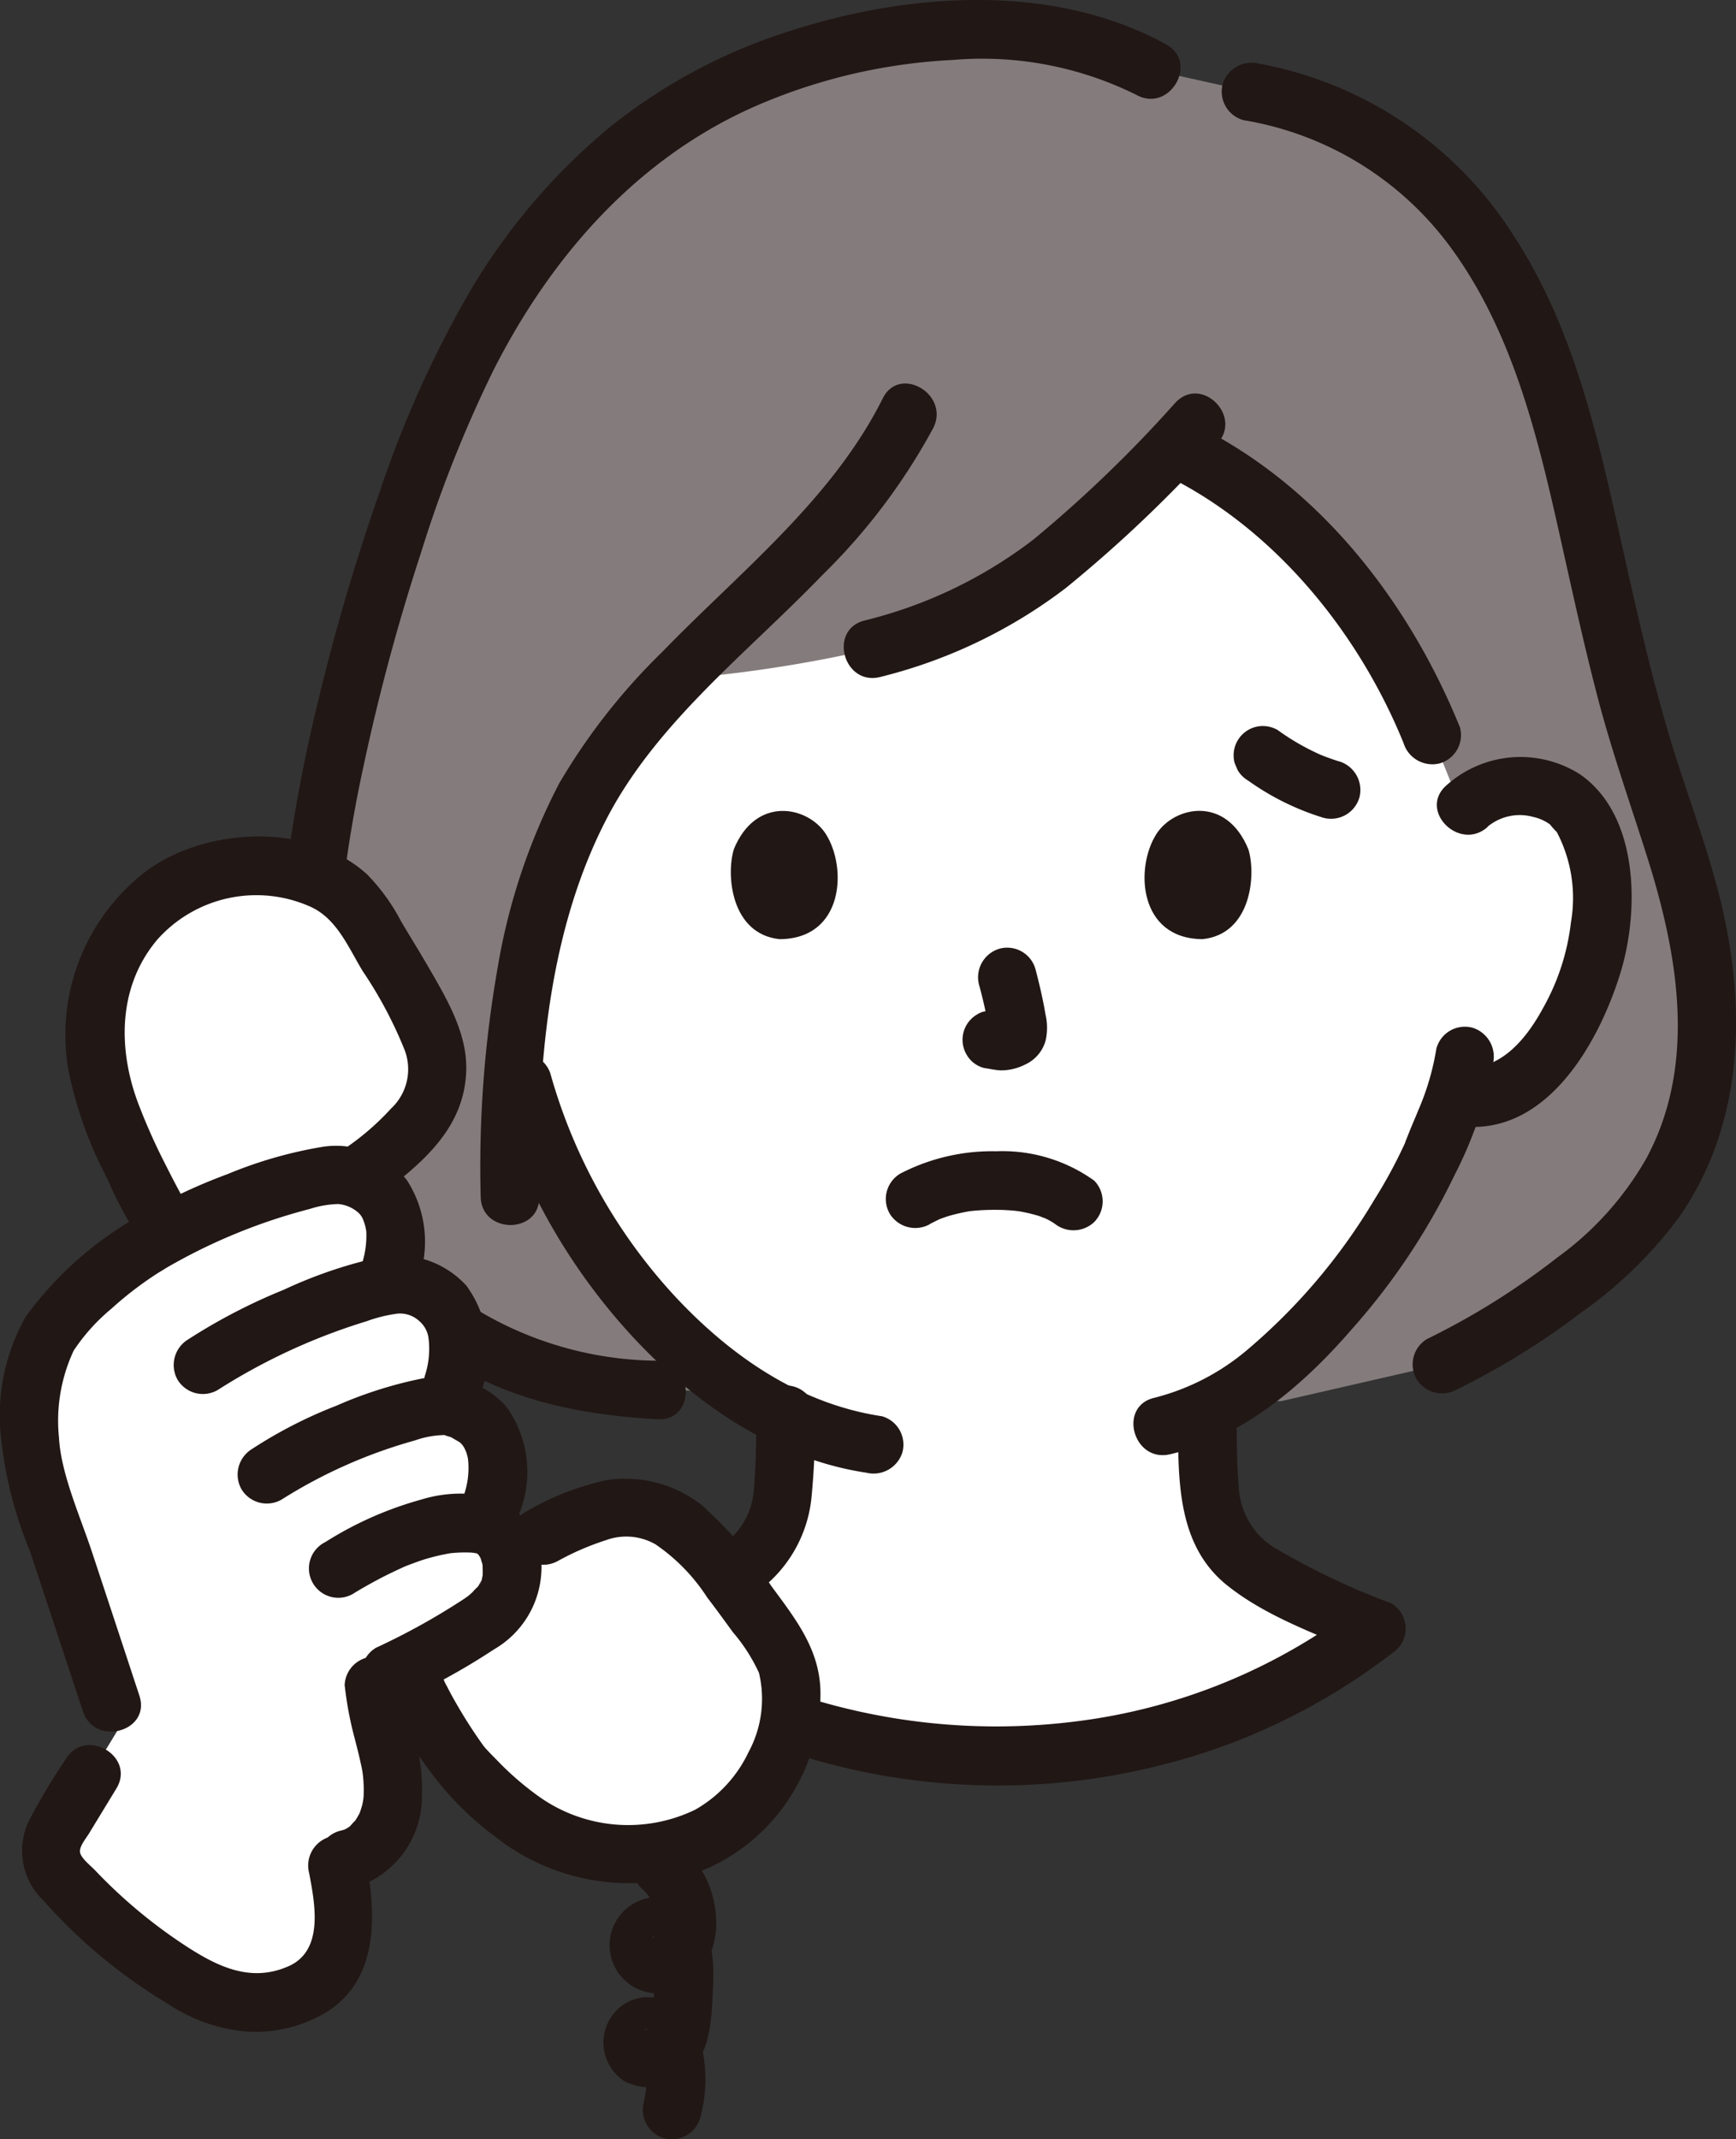 <svg xmlns="http://www.w3.org/2000/svg" width="88.687" height="109.278" viewBox="0 0 88.687 109.278">
  <rect x="0" y="0" width="88.687" height="109.278" fill="#333333" stroke="none"/>
  <g id="c" transform="translate(-28.401 0)">
    <path id="パス_580" data-name="パス 580" d="M107.941,8.765a30.053,30.053,0,0,0-33.665.77A29.221,29.221,0,0,0,62.211,32.4a31.922,31.922,0,0,0,1.077,9.2" transform="translate(-12.732 -1.502)" fill="none"/>
    <path id="パス_581" data-name="パス 581" d="M150.032,46.253a30.473,30.473,0,0,0,1.061-9.2,28.65,28.65,0,0,0-9.4-20.721" transform="translate(-42.692 -6.153)" fill="none"/>
    <path id="パス_582" data-name="パス 582" d="M66.5,65.453A3.866,3.866,0,0,0,63.7,64.43a3.587,3.587,0,0,0-3.222,1.79c-1.095,1.9-1.049,5.4-.313,7.563a11.679,11.679,0,0,0,3.429,5.561,4.26,4.26,0,0,0,3.285.948" transform="translate(-11.769 -24.278)" fill="none"/>
    <path id="パス_583" data-name="パス 583" d="M48.6,140.314c4.449-2.745,9.849-4.865,15.707-7.193a54.142,54.142,0,0,0,5.442-2.568" transform="translate(-7.611 -49.196)" fill="none"/>
    <path id="パス_585" data-name="パス 585" d="M48.51,140.689a73.187,73.187,0,0,1,10.567-5.12,100.4,100.4,0,0,0,10.555-4.625c1.687-.928.179-3.512-1.51-2.583a101.073,101.073,0,0,1-10.367,4.54A75.807,75.807,0,0,0,47,138.106c-1.64,1-.138,3.591,1.51,2.583h0Z" transform="translate(-6.742 -48.295)" fill="#211715"/>
    <path id="パス_586" data-name="パス 586" d="M105.747,6.777a17.361,17.361,0,0,0-4.023-1.153L96.63,4.487C89.65.576,77.839,2.724,71.123,7.636,64.371,12.575,60.946,19.711,58.41,27.161c-3.126,9.181-5.911,20.993-4.767,30.675.52,4.4,3.06,7.661,6.55,10.39,3.387,2.647,6.523,3.451,11.215,3.707l31.849.57,8.222-1.884a38.062,38.062,0,0,0,9.612-6.756,15.022,15.022,0,0,0,3.831-8.509c.56-4.8-.876-9.282-2.41-13.743A128.26,128.26,0,0,1,118.9,27.672c-.96-4.287-2.094-8.811-4.25-12.639a18.641,18.641,0,0,0-8.9-8.257Z" transform="translate(-9.413 -0.929)" fill="#847c7c"/>
    <path id="パス_587" data-name="パス 587" d="M85.2,47.692c2.243-.388,3.68-.748,3.68-.748,6.932-1.709,10.716-5.409,15.4-10.314,6.862,3.169,11.16,9.716,13.18,14.729l1.561,3.874a3.8,3.8,0,0,1,3.029-1.278,3.587,3.587,0,0,1,3.222,1.79c1.095,1.9,1.049,5.4.313,7.563a11.679,11.679,0,0,1-3.429,5.561,4.26,4.26,0,0,1-3.285.948l-.226-.038c-.389,1.135-.876,2.145-1.04,2.644-.848,2.3-5.629,10.515-11.617,13.41.021,1.565-.028,1.9.087,3.563a7.3,7.3,0,0,0,.351,2.039,5.014,5.014,0,0,0,1.492,2.177,11.994,11.994,0,0,0,2.678,1.6l4.037,1.779a30.988,30.988,0,0,1-19.446,6.472,30.7,30.7,0,0,1-19.593-6.591l3.549-1.36a13.055,13.055,0,0,0,3.376-1.9,5.018,5.018,0,0,0,1.492-2.177,7.329,7.329,0,0,0,.351-2.039c.113-1.529.069-1.936.1-3.2A24.037,24.037,0,0,1,76.608,79.8a29.322,29.322,0,0,1-5.986-12.182A36.687,36.687,0,0,1,73.8,55.287q.136-.282.285-.561a29.239,29.239,0,0,1,4.8-6.242c2.388-.179,4.587-.493,6.31-.791Z" transform="translate(-15.91 -13.803)" fill="#fff"/>
    <path id="パス_588" data-name="パス 588" d="M96.48,2.267C90.618-.959,83.074-.363,76.929,1.694a28.1,28.1,0,0,0-8.984,4.9A31.99,31.99,0,0,0,60.8,15.084a55.736,55.736,0,0,0-4.5,10.061,109.5,109.5,0,0,0-3.222,11.013,78.654,78.654,0,0,0-1.952,12.23,48.664,48.664,0,0,0-.092,6.014,20.985,20.985,0,0,0,.808,5.41,18.954,18.954,0,0,0,7.276,9.216c3.369,2.445,7.3,3.237,11.386,3.47,1.923.11,1.917-2.882,0-2.991a18.145,18.145,0,0,1-9-2.468,17.11,17.11,0,0,1-6.3-6.811c-1.431-3.014-1.317-6.725-1.188-9.981a67.012,67.012,0,0,1,1.475-11.16,105.958,105.958,0,0,1,2.909-10.8,64.7,64.7,0,0,1,3.717-9.373C65.078,13.075,69.48,8.043,75.574,5.392a28.718,28.718,0,0,1,10-2.329A17.7,17.7,0,0,1,94.97,4.85c1.688.929,3.2-1.654,1.51-2.583h0Z" transform="translate(-8.508 0)" fill="#211715"/>
    <path id="パス_589" data-name="パス 589" d="M129.657,8.087A16.433,16.433,0,0,1,140.3,14.651c3.081,4.232,4.356,9.415,5.483,14.441.643,2.867,1.262,5.739,2.008,8.581.72,2.74,1.665,5.395,2.516,8.093,1.568,4.97,2.539,10.547-.057,15.361a16.021,16.021,0,0,1-4.543,5.056,37.67,37.67,0,0,1-6.657,4.165,1.509,1.509,0,0,0-.537,2.047,1.528,1.528,0,0,0,2.047.537A38.316,38.316,0,0,0,146.918,69a21.923,21.923,0,0,0,4.928-4.767c3.382-4.742,3.539-10.74,2.208-16.224-.72-2.966-1.85-5.8-2.708-8.728-.867-2.952-1.552-5.953-2.222-8.954-1.234-5.526-2.418-11.291-5.518-16.129A19.588,19.588,0,0,0,130.451,5.2a1.54,1.54,0,0,0-1.84,1.044,1.508,1.508,0,0,0,1.044,1.84h0Z" transform="translate(-37.744 -1.951)" fill="#211715"/>
    <path id="パス_590" data-name="パス 590" d="M88.338,32.2c-2.579,5.162-7.309,8.87-11.255,12.939a31.907,31.907,0,0,0-5.267,6.713,31.651,31.651,0,0,0-3.148,9.419A58.644,58.644,0,0,0,67.8,72.977c.035,1.922,3.027,1.929,2.991,0-.118-6.444.414-13.43,3.417-19.258,2.549-4.949,7.223-8.531,11.02-12.472a31.383,31.383,0,0,0,5.694-7.541c.858-1.717-1.721-3.234-2.583-1.51h0Z" transform="translate(-14.842 -11.846)" fill="#211715"/>
    <path id="パス_591" data-name="パス 591" d="M114.524,32.714a66.31,66.31,0,0,1-7.261,7,23.25,23.25,0,0,1-8.627,4.137c-1.866.469-1.076,3.355.8,2.885a25.854,25.854,0,0,0,9.475-4.54,68.336,68.336,0,0,0,7.732-7.368c1.327-1.394-.785-3.513-2.115-2.115h0Z" transform="translate(-26.066 -12.155)" fill="#211715"/>
    <path id="パス_592" data-name="パス 592" d="M123.643,37.349c5.577,2.767,9.811,8.069,12.074,13.636a1.543,1.543,0,0,0,1.84,1.044,1.505,1.505,0,0,0,1.044-1.84c-2.605-6.412-7.155-12.3-13.449-15.424a1.533,1.533,0,0,0-2.047.537,1.51,1.51,0,0,0,.537,2.047h0Z" transform="translate(-35.614 -13.032)" fill="#211715"/>
    <path id="パス_593" data-name="パス 593" d="M108.153,79.572a22.26,22.26,0,0,1,.528,2.416l-.054-.4a1.456,1.456,0,0,1,.009.333l.054-.4a.838.838,0,0,1-.037.15l.151-.357a.632.632,0,0,1-.053.1l.234-.3a.521.521,0,0,1-.079.078l.3-.234a1.559,1.559,0,0,1-.191.1l.357-.151a1.39,1.39,0,0,1-.323.094l.4-.054a1.33,1.33,0,0,1-.3,0l.4.054c-.114-.016-.226-.044-.34-.059a1.136,1.136,0,0,0-.6-.027,1.106,1.106,0,0,0-.556.178,1.495,1.495,0,0,0-.537,2.046,1.433,1.433,0,0,0,.894.687c.282.038.557.109.844.122a2.739,2.739,0,0,0,1.274-.307,1.893,1.893,0,0,0,1.033-1.242,3,3,0,0,0-.012-1.309c-.131-.778-.312-1.55-.512-2.313a1.5,1.5,0,0,0-1.84-1.044,1.523,1.523,0,0,0-1.044,1.84h0Z" transform="translate(-29.737 -29.272)" fill="#211715"/>
    <path id="パス_594" data-name="パス 594" d="M88.465,68.437c-.4,1.311-.14,4.327,2.343,4.584,3.283-.02,3.457-3.666,2.352-5.38-.9-1.4-3.565-1.987-4.7.8Z" transform="translate(-22.576 -25.047)" fill="#211715"/>
    <path id="パス_595" data-name="パス 595" d="M127.535,68.437c.4,1.311.141,4.327-2.343,4.583-3.283-.02-3.458-3.666-2.352-5.38C123.744,66.236,126.4,65.652,127.535,68.437Z" transform="translate(-35.356 -25.047)" fill="#211715"/>
    <path id="パス_596" data-name="パス 596" d="M136.8,85.265a13.139,13.139,0,0,1-.92,3.151c-.156.386-.325.767-.479,1.154-.056.141-.333.831-.135.378a24.839,24.839,0,0,1-1.628,3.036,30.352,30.352,0,0,1-6.473,7.662,11.819,11.819,0,0,1-4.775,2.474c-1.874.436-1.081,3.321.8,2.885,3.744-.871,6.869-3.584,9.32-6.426a33.866,33.866,0,0,0,5.21-7.823,21.029,21.029,0,0,0,1.968-5.7,1.547,1.547,0,0,0-1.044-1.84,1.506,1.506,0,0,0-1.84,1.044h0Z" transform="translate(-35.016 -31.719)" fill="#211715"/>
    <path id="パス_597" data-name="パス 597" d="M68.844,88.123A31.086,31.086,0,0,0,76,100.861c3.153,3.376,7.231,6.181,11.879,6.878a1.544,1.544,0,0,0,1.84-1.044,1.507,1.507,0,0,0-1.044-1.84c-4.193-.629-7.714-3.062-10.559-6.108a27.825,27.825,0,0,1-6.387-11.417,1.5,1.5,0,0,0-2.885.8h0Z" transform="translate(-15.216 -32.511)" fill="#211715"/>
    <path id="パス_598" data-name="パス 598" d="M148.577,65.6A2.568,2.568,0,0,1,150.9,65.1a2.3,2.3,0,0,1,.885.4c-.083-.064.477.569.282.289a7.25,7.25,0,0,1,.767,4.7,11.621,11.621,0,0,1-1.413,4.357c-.883,1.63-2.246,3.308-4.283,3.044a1.5,1.5,0,0,0-1.5,1.5,1.534,1.534,0,0,0,1.5,1.5c4.421.574,7.111-4.225,8.216-7.79.983-3.171.975-8.078-2.058-10.176a5.664,5.664,0,0,0-6.832.574c-1.44,1.284.682,3.394,2.115,2.115h0Z" transform="translate(-44.179 -23.372)" fill="#211715"/>
    <path id="パス_599" data-name="パス 599" d="M78.081,127.382c2.424-.929,5.043-1.708,7.133-3.293a6.766,6.766,0,0,0,2.648-4.7,40.521,40.521,0,0,0,.187-4.134,1.5,1.5,0,1,0-2.991,0c-.026,1.225-.023,2.443-.136,3.665a3.752,3.752,0,0,1-1.679,2.921,27.416,27.416,0,0,1-5.958,2.654,1.538,1.538,0,0,0-1.044,1.84,1.506,1.506,0,0,0,1.84,1.044h0Z" transform="translate(-18.007 -42.869)" fill="#211715"/>
    <path id="パス_600" data-name="パス 600" d="M124.966,114.71c.037,3.153-.213,6.786,2.529,8.965,2,1.593,4.535,2.463,6.857,3.487a1.544,1.544,0,0,0,2.047-.537,1.508,1.508,0,0,0-.537-2.047,36.629,36.629,0,0,1-6.067-2.9,3.868,3.868,0,0,1-1.721-3.039c-.116-1.311-.1-2.619-.117-3.932a1.5,1.5,0,0,0-2.991,0h0Z" transform="translate(-36.388 -42.681)" fill="#211715"/>
    <path id="パス_601" data-name="パス 601" d="M77.255,133.934a34.011,34.011,0,0,0,31.612,4.73,32.241,32.241,0,0,0,8.686-4.73,1.545,1.545,0,0,0,.537-2.047,1.506,1.506,0,0,0-2.047-.537,29.714,29.714,0,0,1-14.448,5.982,32.486,32.486,0,0,1-15.011-1.593,29.867,29.867,0,0,1-7.819-4.39,1.505,1.505,0,0,0-2.047.537,1.534,1.534,0,0,0,.537,2.047h0Z" transform="translate(-18.13 -49.413)" fill="#211715"/>
    <path id="パス_602" data-name="パス 602" d="M31.877,130.908c0-.013,0-.026,0-.039a2.774,2.774,0,0,1,.54-1.44l2.973-4.879-4.261-12.913c-.6-1.828-.425-5.858.968-7.589a18.626,18.626,0,0,1,4.742-4.16,30.567,30.567,0,0,1,8.111-3.343,4.8,4.8,0,0,1,2.314-.156,2.942,2.942,0,0,1,2.1,1.98,5.286,5.286,0,0,1-.2,3.1l-.144.5a3.241,3.241,0,0,1,1.348-.007,2.943,2.943,0,0,1,2.167,1.906,5.287,5.287,0,0,1-.09,3.107l-.373,1.129a1.566,1.566,0,0,1,.373.057,2.856,2.856,0,0,1,2.1,1.85,5.134,5.134,0,0,1-.087,3.015l-.264,1.221a2.09,2.09,0,0,1,1.209,1.613c.292,1.749-.487,2.657-1.832,3.528a39.258,39.258,0,0,1-5.177,2.78,20.121,20.121,0,0,0,.7,3.458,7.045,7.045,0,0,1,.148,3.259A2.922,2.922,0,0,1,46.49,131.3a12.965,12.965,0,0,1,.362,3.464,4.009,4.009,0,0,1-1.355,2.831,4.059,4.059,0,0,1-1.1.6,5.842,5.842,0,0,1-4.062.049,8.974,8.974,0,0,1-1.454-.738,27.624,27.624,0,0,1-6.131-5,2.709,2.709,0,0,1-.871-1.591Z" transform="translate(-0.904 -36.288)" fill="#fff"/>
    <path id="パス_603" data-name="パス 603" d="M37.662,85.283a35.345,35.345,0,0,0,2.311,4.364L40,89.7a32.78,32.78,0,0,1,6.97-2.686,4.8,4.8,0,0,1,2.314-.156l.045.017.532-.27,1.367-1.028c1.594-1.475,2.2-2.383,2.327-3.229a4.958,4.958,0,0,0-.62-3.544c-.654-1.4-1.861-3.287-2.617-4.571a7.8,7.8,0,0,0-1.12-1.588,5.1,5.1,0,0,0-2-1.163,8.287,8.287,0,0,0-8.09,1.411,9.139,9.139,0,0,0-2.8,8.38,19.019,19.019,0,0,0,1.364,4.009Z" transform="translate(-2.921 -26.756)" fill="#fff"/>
    <path id="パス_604" data-name="パス 604" d="M81.176,131.374a7.836,7.836,0,0,0-1.011-1.659,50.792,50.792,0,0,0-3.173-4.1,5.081,5.081,0,0,0-3.007-1.919c-.829-.221-1.883-.214-3.875.654l-1.349.682L67.124,126c.011.047.022.1.03.139.292,1.749-.487,2.657-1.832,3.528a32.721,32.721,0,0,1-3.34,1.9l.211.919a18.374,18.374,0,0,0,2.645,4.491,18.267,18.267,0,0,0,3.12,2.738,9.46,9.46,0,0,0,8.959.8,8.256,8.256,0,0,0,4.529-6.837,5.074,5.074,0,0,0-.268-2.3Z" transform="translate(-12.654 -46.566)" fill="#fff"/>
    <path id="パス_606" data-name="パス 606" d="M35.178,99.843a18.028,18.028,0,0,0-5.469,4.959,10.284,10.284,0,0,0-1.308,5.586,20.7,20.7,0,0,0,1.536,6.394l2.7,8.168c.6,1.82,3.49,1.04,2.885-.8q-1.2-3.647-2.407-7.293c-.623-1.888-1.6-4.038-1.7-5.883a8.457,8.457,0,0,1,.751-4.451,9.828,9.828,0,0,1,1.921-2.134,17.836,17.836,0,0,1,2.607-1.968c1.625-1.024.125-3.613-1.51-2.583h0Z" transform="translate(0 -37.534)" fill="#211715"/>
    <path id="パス_607" data-name="パス 607" d="M53.37,100.977a5.8,5.8,0,0,0-.51-5.293,4.6,4.6,0,0,0-4.276-1.711,22.01,22.01,0,0,0-4.89,1.4,28.456,28.456,0,0,0-4.846,2.329c-1.637,1.006-.136,3.594,1.51,2.583a29.141,29.141,0,0,1,7.535-3.132,5.17,5.17,0,0,1,1.459-.253,1.792,1.792,0,0,1,.977.4.945.945,0,0,1,.285.379,2.5,2.5,0,0,1,.17.627,4.691,4.691,0,0,1-.3,1.868,1.5,1.5,0,0,0,2.884.8h0Z" transform="translate(-3.67 -35.397)" fill="#211715"/>
    <path id="パス_608" data-name="パス 608" d="M58.344,109.88a5.814,5.814,0,0,0-.75-5.41,4.75,4.75,0,0,0-4.611-1.42,23.5,23.5,0,0,0-4.722,1.625,29.385,29.385,0,0,0-4.893,2.542,1.53,1.53,0,0,0-.537,2.047,1.511,1.511,0,0,0,2.047.537,30.908,30.908,0,0,1,7.613-3.517,7.43,7.43,0,0,1,1.467-.374,1.436,1.436,0,0,1,1.194.337,1.39,1.39,0,0,1,.511.962,4.384,4.384,0,0,1-.2,1.877,1.5,1.5,0,0,0,2.885.8h0Z" transform="translate(-5.363 -38.793)" fill="#211715"/>
    <path id="パス_609" data-name="パス 609" d="M62.334,119.676a5.714,5.714,0,0,0-.724-5.278,4.583,4.583,0,0,0-4.339-1.437,21.239,21.239,0,0,0-4.344,1.382,23.233,23.233,0,0,0-4.319,2.215,1.53,1.53,0,0,0-.537,2.047,1.511,1.511,0,0,0,2.047.537,25.522,25.522,0,0,1,6.818-3.024,4.7,4.7,0,0,1,1.415-.272c.23,0-.23-.1.128.011a2.9,2.9,0,0,0,.284.088c.015.006.469.273.465.27a1,1,0,0,1,.241.307c.032.059.131.313.069.14a2.6,2.6,0,0,1,.108.394,4.192,4.192,0,0,1-.2,1.825,1.5,1.5,0,0,0,2.885.8h0Z" transform="translate(-7.337 -42.539)" fill="#211715"/>
    <path id="パス_610" data-name="パス 610" d="M55.9,137.294a17.865,17.865,0,0,0,.5,2.655c.109.426.221.852.312,1.282a5.078,5.078,0,0,1,.145.993c.011.191.015.383.008.574,0,.109-.011.217-.022.327.019-.127.012-.1-.019.088s-.091.351-.146.526-.06.16,0,0c-.027.058-.057.115-.088.171a3.293,3.293,0,0,1-.239.378c.2-.27-.141.122-.186.169q-.193.165.01,0c-.069.047-.138.092-.211.132-.153.076-.146.078.018.007a2.3,2.3,0,0,1-.241.075,1.5,1.5,0,1,0,.8,2.884,4.872,4.872,0,0,0,3.3-4.509,9.939,9.939,0,0,0-.355-3.089c-.109-.454-.232-.905-.342-1.359-.058-.24-.113-.48-.161-.723a5.61,5.61,0,0,1-.09-.578,1.53,1.53,0,0,0-1.5-1.5,1.511,1.511,0,0,0-1.5,1.5h0Z" transform="translate(-9.885 -51.172)" fill="#211715"/>
    <path id="パス_611" data-name="パス 611" d="M32.439,143.751a32.787,32.787,0,0,0-1.921,3.229,3.524,3.524,0,0,0,.782,4.013,27.1,27.1,0,0,0,6.366,5.276,8.6,8.6,0,0,0,3.949,1.405,7.071,7.071,0,0,0,4.2-1.028c2.692-1.755,2.456-5.106,1.934-7.869a1.509,1.509,0,0,0-1.84-1.044,1.527,1.527,0,0,0-1.044,1.84c.294,1.552.775,3.958-1.048,4.765-1.955.866-3.672,0-5.314-1.076a25.878,25.878,0,0,1-4.569-3.82c-.188-.2-.7-.6-.767-.9s.293-.718.452-.98q.7-1.151,1.4-2.3c1-1.648-1.582-3.153-2.583-1.51h0Z" transform="translate(-0.673 -53.902)" fill="#211715"/>
    <path id="パス_612" data-name="パス 612" d="M58.727,132.884a33.536,33.536,0,0,0,4.506-2.5,4.848,4.848,0,0,0,2.425-3.912,3.831,3.831,0,0,0-2.344-3.818,6.854,6.854,0,0,0-3.788.072,18.191,18.191,0,0,0-4.9,2.171,1.5,1.5,0,1,0,1.51,2.583c.665-.4,1.342-.77,2.042-1.1q.213-.1.429-.2l.179-.078c-.051.022-.269.107-.007.006s.547-.208.826-.3a10.62,10.62,0,0,1,1.43-.344c.265-.046-.338.031.008,0,.1-.009.2-.019.3-.024.222-.013.444-.016.666-.008.092,0,.189.021.28.016.122-.007-.1-.01-.108-.015a1.358,1.358,0,0,0,.227.062s-.258-.11-.1-.041c.061.027.255.08.068.023-.125-.039-.061-.061.006.009a1.369,1.369,0,0,1,.1.1c.054.06.045.047-.024-.04.007-.009-.082-.14.02.04.022.04.047.078.07.118a.944.944,0,0,0,.079.159c-.011-.009-.095-.295-.073-.162a2.632,2.632,0,0,0,.075.258c.012.044.016.089.027.133-.033-.136-.012-.144,0,0,.009.164.009.323.006.487,0,.289.069-.221-.006.044-.021.074-.054.354-.12.4-.017.012.155-.264.045-.125-.05.064-.082.151-.127.221-.027.042-.061.083-.087.127-.094.161.2-.162.04-.06a2.423,2.423,0,0,0-.261.269c-.053.049-.326.286-.193.174s-.009.006-.035.025c-.083.059-.165.117-.249.174a34.8,34.8,0,0,1-4.455,2.468,1.5,1.5,0,0,0-.537,2.047,1.536,1.536,0,0,0,2.047.537h0Z" transform="translate(-9.603 -46.127)" fill="#211715"/>
    <path id="パス_613" data-name="パス 613" d="M40.137,87.672c.333.407-.044-.1-.107-.2-.118-.2-.229-.4-.34-.6-.291-.528-.566-1.066-.837-1.605a30.684,30.684,0,0,1-1.39-3.138c-1.023-2.782-.993-5.934,1.008-8.3a6.772,6.772,0,0,1,7.785-1.688c1.375.6,1.964,2.087,2.7,3.3a21.5,21.5,0,0,1,2.126,3.989,2.745,2.745,0,0,1-.672,3.032,13.293,13.293,0,0,1-2.2,1.931,1.543,1.543,0,0,0-.537,2.047,1.507,1.507,0,0,0,2.047.537c2.243-1.686,4.485-3.506,4.529-6.542.027-1.866-1.023-3.628-1.93-5.192-.452-.78-.926-1.545-1.388-2.318a10.094,10.094,0,0,0-1.764-2.437c-2.92-2.624-8.049-2.416-11.141-.247a10.524,10.524,0,0,0-4.1,10.269,20.588,20.588,0,0,0,2.007,5.577,18.5,18.5,0,0,0,2.093,3.7,1.506,1.506,0,0,0,2.115,0,1.53,1.53,0,0,0,0-2.115h0Z" transform="translate(-2.028 -25.839)" fill="#211715"/>
    <path id="パス_614" data-name="パス 614" d="M59.965,131.991a14.621,14.621,0,0,0,2.114,3.945,15.871,15.871,0,0,0,3.489,3.561,11.016,11.016,0,0,0,10.916,1.589,9.8,9.8,0,0,0,5.7-8.815c.03-2.269-1.247-3.861-2.523-5.595a20.985,20.985,0,0,0-3.539-4.112,6.289,6.289,0,0,0-4.905-1.271,13.908,13.908,0,0,0-3.991,1.556c-1.718.869-.206,3.451,1.51,2.583a13.716,13.716,0,0,1,2.486-1.08,3.008,3.008,0,0,1,2.532.21A9.558,9.558,0,0,1,76.4,127.28c.449.585.881,1.182,1.314,1.777a8.82,8.82,0,0,1,1.33,2.076,5.73,5.73,0,0,1-.542,4.06,6.643,6.643,0,0,1-2.716,2.925,7.862,7.862,0,0,1-8.073-.735,15.205,15.205,0,0,1-2.05-1.788c-.224-.226-.449-.453-.659-.693-.226-.258.13.178-.022-.03-.107-.146-.211-.294-.313-.443q-.571-.832-1.075-1.709c-.174-.3-.342-.607-.5-.92a2.109,2.109,0,0,1-.242-.6c-.543-1.843-3.431-1.058-2.885.8h0Z" transform="translate(-11.868 -45.677)" fill="#211715"/>
    <path id="パス_615" data-name="パス 615" d="M79.792,153.22a2.392,2.392,0,0,1,.838,1.53,3.124,3.124,0,0,1-.017.616c-.011.052-.156.43-.243.384l.059-.064a.488.488,0,0,1,.446-.046.543.543,0,0,1,.273.332c.149.5-.311.7-.677.7-.016,0-.1-.09-.088-.105s.038.2.049.274a7.75,7.75,0,0,1,.041,1.371,13.039,13.039,0,0,1-.3,2.291c.01-.046.123-.384.044-.115q.192-.13.056-.04a1.426,1.426,0,0,1-.165.1c.339-.191-.111.085-.119.016-.014-.121.478.055.484.059a.659.659,0,0,1,.284.914l-.574.357a.712.712,0,0,0-.259-.042c-.085.009.039.166.015.071a4.5,4.5,0,0,1,.12.513c-.026-.2.009.35.008.309,0,.141,0,.283,0,.424a5.417,5.417,0,0,1-.14,1.1,1.528,1.528,0,0,0,1.044,1.84,1.512,1.512,0,0,0,1.84-1.044,7.437,7.437,0,0,0-.045-4.1c-.562-1.519-2.266-2.678-3.832-1.717a2.353,2.353,0,0,0,.03,3.957,2.911,2.911,0,0,0,3.453-.685c.958-1.014.988-2.779,1.047-4.091.068-1.5-.007-3.334-1.434-4.211a2.457,2.457,0,1,0-1.251,4.479c1.735-.037,2.763-1.785,2.847-3.339a5.353,5.353,0,0,0-1.715-4.155,1.527,1.527,0,0,0-2.115,0,1.511,1.511,0,0,0,0,2.115h0Z" transform="translate(-18.639 -56.78)" fill="#211715"/>
    <path id="パス_619" data-name="パス 619" d="M103.248,98.092c.179-.094.359-.184.542-.27.319-.15-.323.115.044-.015.133-.047.264-.095.4-.136a9.784,9.784,0,0,1,1.11-.25c-.21.038-.14.016.029,0,.109-.012.219-.022.328-.03.264-.019.53-.029.795-.031.247,0,.494,0,.741.019.114.007.227.015.341.026.054,0,.479.07.107.007a8.445,8.445,0,0,1,1.1.246c.151.047.3.122.452.162-.038-.01-.316-.151-.143-.057.062.034.128.062.191.095.092.049.183.1.272.156.125.079.454.334-.015-.031a1.537,1.537,0,0,0,2.115,0,1.511,1.511,0,0,0,0-2.115,8.043,8.043,0,0,0-5-1.5,10.2,10.2,0,0,0-4.909,1.142,1.508,1.508,0,0,0-.537,2.047,1.529,1.529,0,0,0,2.047.537h0Z" transform="translate(-27.356 -35.56)" fill="#211715"/>
    <path id="パス_624" data-name="パス 624" d="M134.918,61.322q-.556-.173-1.094-.4l.357.151a12.072,12.072,0,0,1-2.4-1.354,1.507,1.507,0,0,0-1.152-.151,1.5,1.5,0,0,0-1.044,1.84l.151.357a1.5,1.5,0,0,0,.537.537,13.251,13.251,0,0,0,3.847,1.9,1.509,1.509,0,0,0,1.84-1.044,1.528,1.528,0,0,0-1.044-1.84h0Z" transform="translate(-38.109 -22.429)" fill="#211715"/>
  </g>
</svg>
